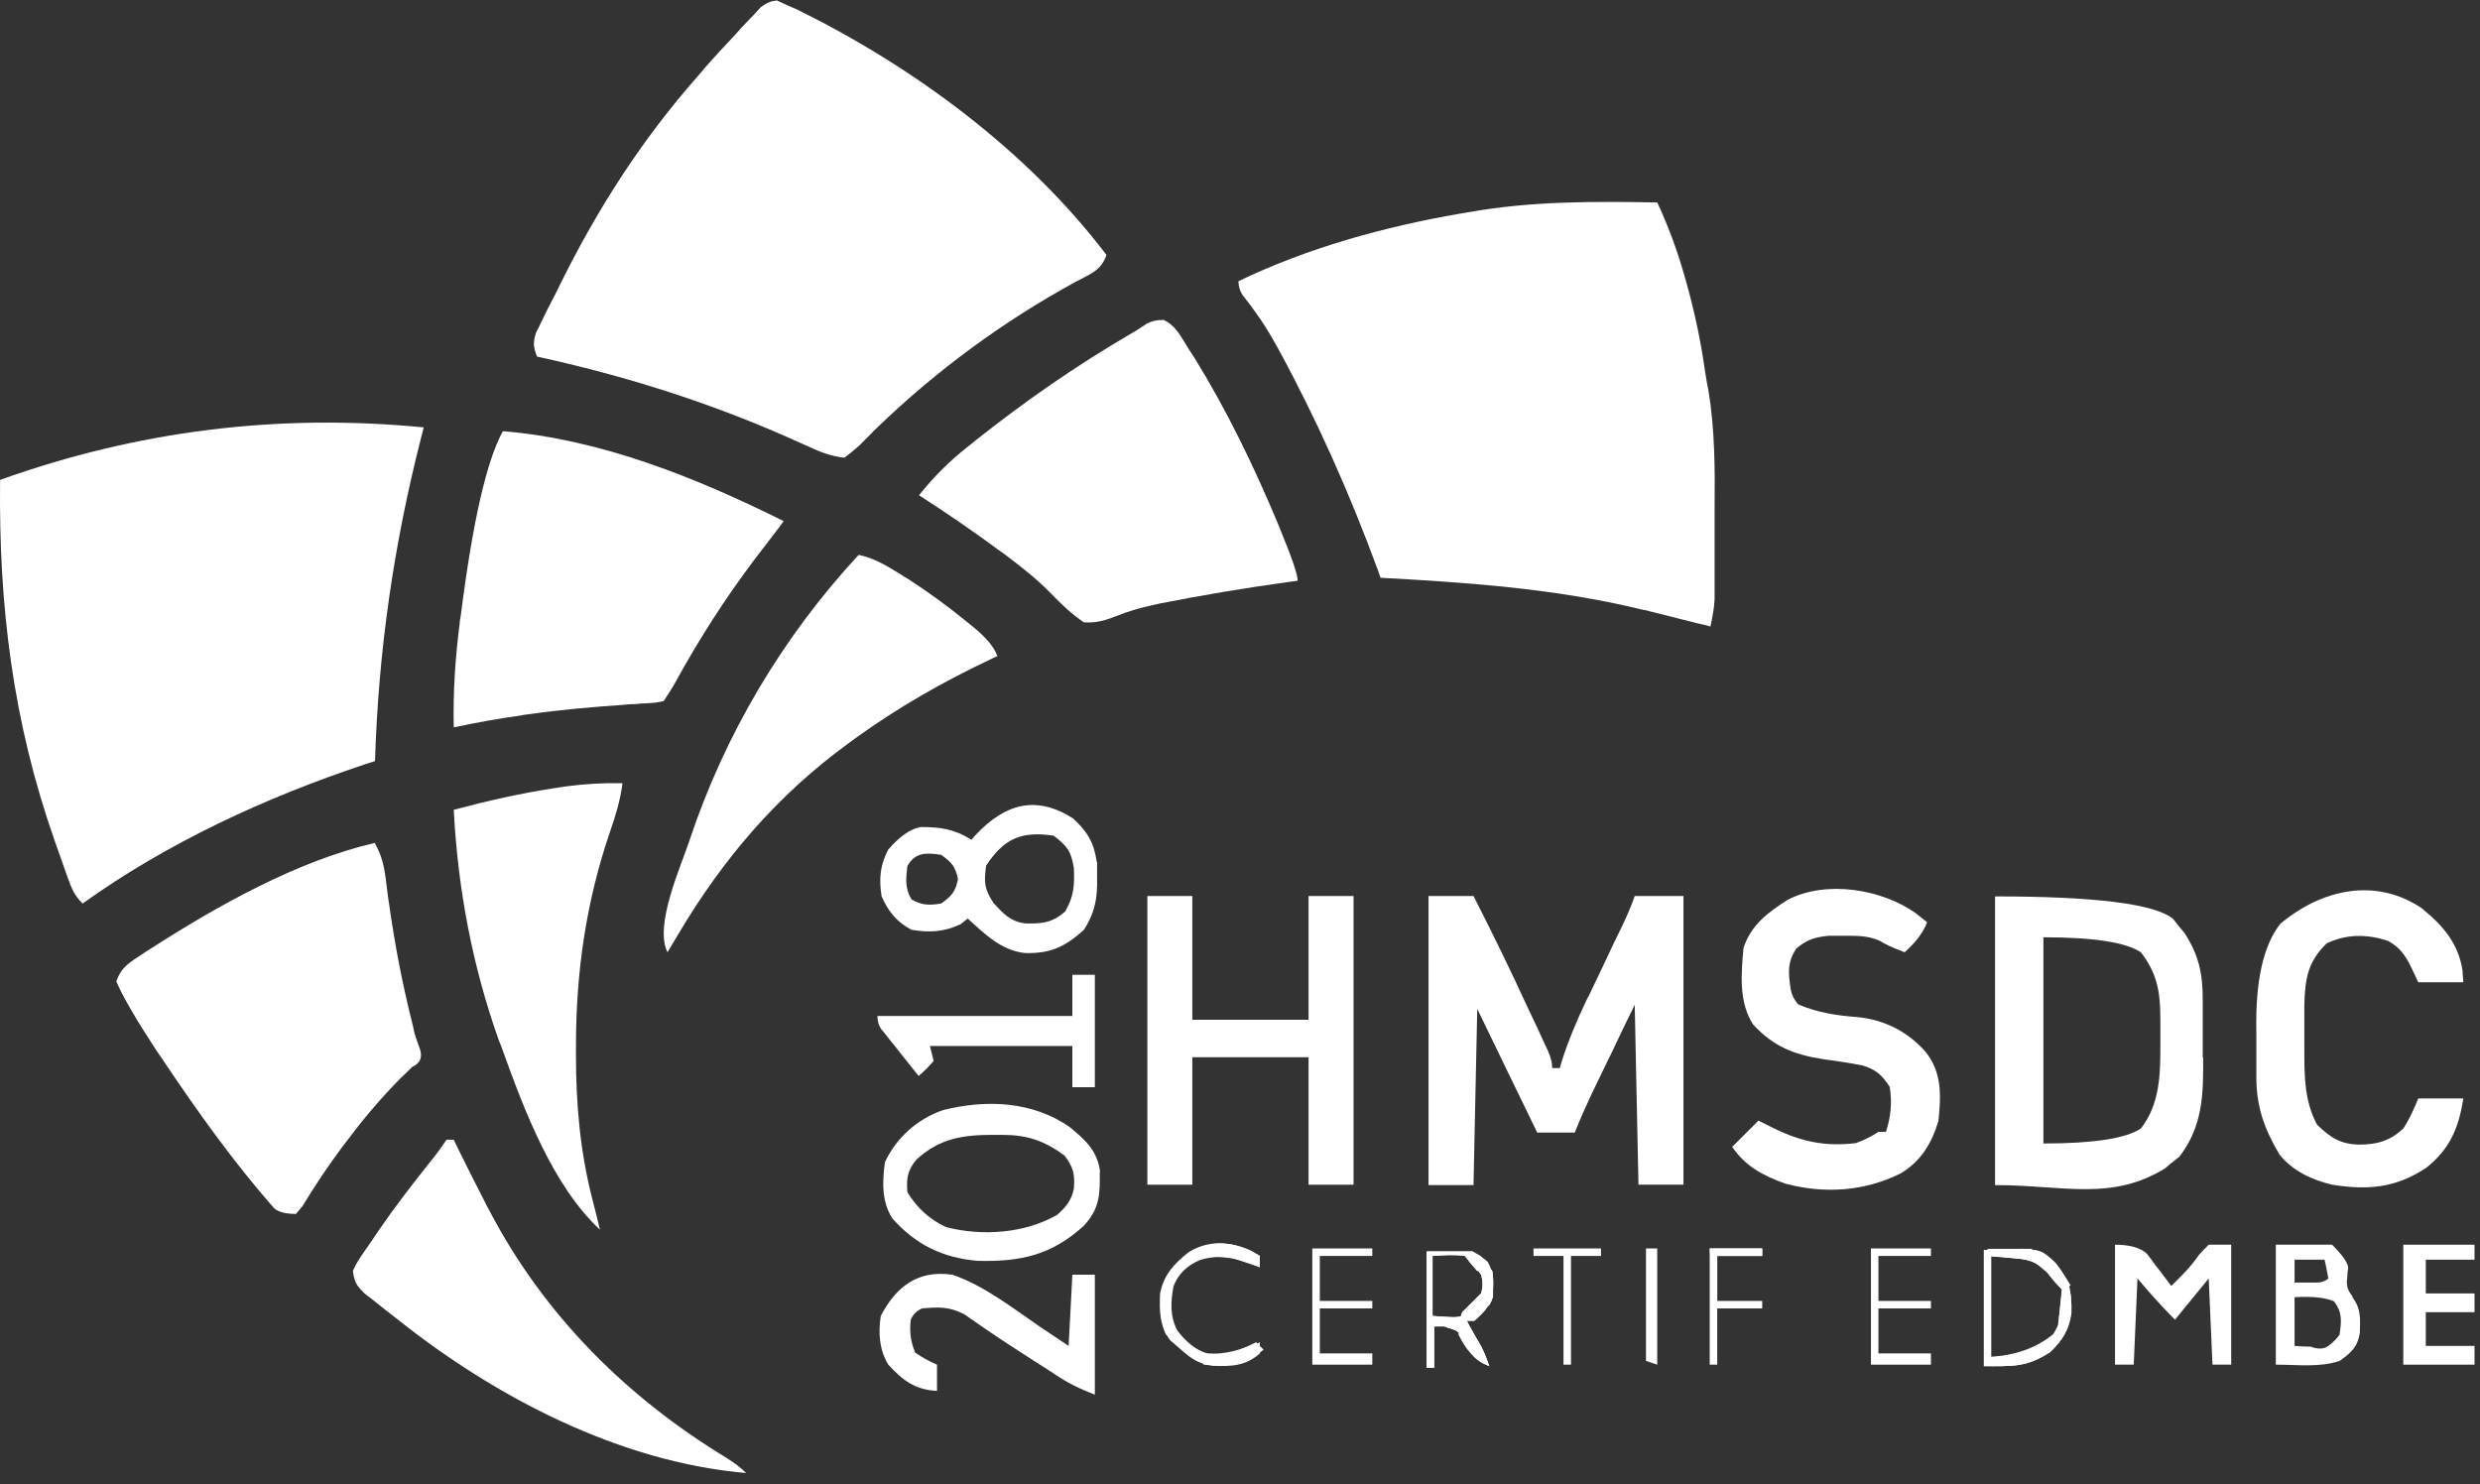 <svg width="127" height="76" viewBox="0 0 127 76" fill="none" xmlns="http://www.w3.org/2000/svg">
<rect x="0" y="0" width="127" height="76" fill="#333333" stroke="none"/>
<path d="M39.729 0C39.869 0.064 40.01 0.128 40.151 0.192C40.362 0.288 40.573 0.384 40.804 0.48C46.775 3.417 52.611 7.718 56.662 13.056C56.394 13.862 55.818 14.035 55.107 14.419C51.402 16.435 47.927 18.988 44.893 21.925C44.797 22.021 44.682 22.117 44.586 22.233C44.394 22.425 44.202 22.617 44.01 22.809C43.831 22.975 43.575 23.186 43.242 23.442C42.57 23.366 42.013 23.154 41.399 22.866C41.226 22.79 41.053 22.713 40.88 22.636C40.688 22.559 40.516 22.463 40.324 22.386C36.138 20.543 31.953 19.238 27.499 18.259C27.307 17.759 27.288 17.529 27.46 17.011C27.556 16.838 27.633 16.665 27.729 16.473C27.825 16.281 27.921 16.07 28.017 15.878C28.119 15.673 28.228 15.462 28.343 15.244C28.459 15.027 28.567 14.809 28.67 14.591C30.609 10.675 32.855 7.161 35.754 3.878C35.908 3.705 36.042 3.533 36.196 3.36C36.618 2.88 37.041 2.419 37.482 1.958C37.655 1.786 37.809 1.594 37.981 1.402C38.154 1.229 38.327 1.037 38.5 0.864C38.653 0.71 38.807 0.538 38.961 0.365C39.255 0.147 39.517 0.038 39.748 0.038L39.729 0Z" fill="white"/>
<path d="M21.701 21.887C21.662 22.06 21.605 22.233 21.566 22.406C20.165 27.897 19.378 33.311 19.205 38.975C19.032 39.032 18.859 39.09 18.667 39.148C13.598 40.837 8.568 43.16 4.229 46.27C3.788 45.829 3.672 45.502 3.461 44.926C3.384 44.734 3.327 44.523 3.25 44.331C3.173 44.12 3.096 43.909 3.02 43.679C2.943 43.467 2.866 43.237 2.789 43.026C0.658 36.94 -0.071 31.026 0.005 24.575C7.032 22.06 14.251 21.158 21.701 21.887Z" fill="white"/>
<path d="M84.867 10.368C85.423 11.559 85.865 12.749 86.23 14.016C86.281 14.195 86.332 14.374 86.383 14.554C86.786 16.013 87.094 17.453 87.305 18.95C87.362 19.277 87.401 19.603 87.478 19.929C87.823 21.984 87.823 24.019 87.804 26.092C87.804 26.707 87.804 27.321 87.804 27.955C87.804 28.358 87.804 28.742 87.804 29.145C87.804 29.337 87.804 29.51 87.804 29.702C87.804 29.875 87.804 30.047 87.804 30.22C87.804 30.374 87.804 30.527 87.804 30.681C87.785 31.161 87.689 31.602 87.593 32.083C87.414 32.031 87.228 31.986 87.036 31.948C86.191 31.737 85.346 31.526 84.521 31.315C84.386 31.276 84.252 31.238 84.099 31.219C79.683 30.143 75.228 29.836 70.697 29.587C70.659 29.452 70.601 29.337 70.563 29.203C69.123 25.286 67.453 21.523 65.456 17.856C65.379 17.721 65.302 17.587 65.226 17.453C64.765 16.627 64.227 15.859 63.632 15.11C63.491 14.893 63.421 14.656 63.421 14.4C66.973 12.691 70.87 11.616 74.749 10.944C74.902 10.925 75.056 10.887 75.209 10.867C78.435 10.291 81.641 10.311 84.924 10.368H84.867Z" fill="white"/>
<path d="M19.204 43.199C19.55 43.813 19.665 44.331 19.761 45.042C19.78 45.253 19.819 45.464 19.838 45.675C19.864 45.906 19.896 46.13 19.934 46.347C20.222 48.402 20.606 50.379 21.105 52.376C21.144 52.517 21.176 52.657 21.201 52.798C21.227 52.939 21.323 53.233 21.489 53.681C21.656 54.129 21.528 54.449 21.105 54.641C20.913 54.833 20.721 55.025 20.51 55.217C19.569 56.177 18.705 57.176 17.899 58.251C17.803 58.385 17.688 58.52 17.573 58.673C16.824 59.672 16.133 60.708 15.48 61.783C15.365 61.918 15.269 62.033 15.153 62.167C14.642 62.167 14.27 62.071 14.04 61.879C11.947 59.499 10.104 56.907 8.338 54.276C8.223 54.123 8.127 53.95 8.011 53.797C6.962 52.197 6.277 51.019 5.957 50.264C6.207 49.515 6.648 49.285 7.282 48.862C7.397 48.785 7.531 48.69 7.666 48.613C11.102 46.405 15.211 44.082 19.224 43.16L19.204 43.199Z" fill="white"/>
<path d="M59.523 16.358C60.214 16.627 60.502 17.299 60.886 17.894C60.982 18.047 61.078 18.182 61.174 18.335C62.844 21.043 64.207 23.865 65.436 26.802C65.494 26.918 65.532 27.052 65.59 27.186C66.166 28.581 66.454 29.433 66.454 29.74C66.319 29.759 66.185 29.778 66.031 29.797C63.791 30.105 61.571 30.476 59.369 30.911C59.235 30.949 59.1 30.968 58.947 31.007C58.333 31.141 57.757 31.314 57.181 31.544C56.585 31.775 56.163 31.909 55.51 31.871C54.877 31.448 54.358 30.949 53.84 30.412C53.149 29.701 52.4 29.106 51.613 28.511C51.478 28.415 51.344 28.3 51.19 28.204C49.846 27.206 48.464 26.265 47.062 25.362C47.831 24.402 48.637 23.596 49.597 22.847C49.731 22.732 49.866 22.636 50 22.521C52.496 20.543 55.088 18.739 57.852 17.126C58.16 16.953 58.448 16.761 58.736 16.569C59.017 16.428 59.286 16.371 59.542 16.396L59.523 16.358Z" fill="white"/>
<path d="M25.733 22.08C30.744 22.483 35.659 24.46 40.132 26.687C40.068 26.777 39.998 26.873 39.921 26.975C39.71 27.244 39.518 27.513 39.306 27.782C39.095 28.051 38.884 28.338 38.673 28.607C37.137 30.642 35.793 32.735 34.564 34.981C34.392 35.289 34.18 35.596 33.988 35.903C33.72 35.967 33.419 36.005 33.086 36.018C32.894 36.018 32.721 36.037 32.529 36.057C32.324 36.057 32.12 36.069 31.915 36.095C30.302 36.21 28.689 36.345 27.096 36.575C26.923 36.594 26.769 36.613 26.597 36.652C25.464 36.805 24.35 37.017 23.237 37.247C23.198 35.442 23.314 33.676 23.544 31.89C23.544 31.756 23.582 31.622 23.602 31.487C24.203 26.726 24.92 23.59 25.752 22.08H25.733Z" fill="white"/>
<path d="M112.801 54.143C112.801 53.644 112.801 53.144 112.801 52.664C112.801 52.338 112.801 52.012 112.801 51.685C112.801 51.532 112.801 51.378 112.801 51.205C112.801 49.861 112.609 48.92 111.861 47.769C111.765 47.653 111.649 47.519 111.553 47.404C111.457 47.269 111.361 47.154 111.265 47.039C110.306 46.284 107.272 45.906 102.165 45.906V60.69C105.659 60.69 108.117 61.534 110.882 59.826C110.997 59.73 111.112 59.614 111.246 59.519C111.361 59.422 111.496 59.327 111.611 59.23C112.801 57.675 112.84 56.044 112.821 54.162L112.801 54.143ZM109.634 57.791C108.866 58.303 107.202 58.559 104.642 58.559V47.999C107.202 47.999 108.866 48.255 109.634 48.767C110.69 50.13 110.632 51.263 110.632 52.952C110.632 53.164 110.632 53.356 110.632 53.567C110.632 55.064 110.594 56.562 109.634 57.791Z" fill="white"/>
<path d="M73.154 45.886H75.458C76.399 47.729 77.301 49.572 78.165 51.454C78.281 51.704 78.396 51.953 78.511 52.184C78.684 52.529 78.837 52.875 78.991 53.22C79.087 53.431 79.183 53.623 79.279 53.835C79.42 54.155 79.49 54.443 79.49 54.699H79.874C79.912 54.584 79.932 54.487 79.97 54.372C80.296 53.336 80.7 52.376 81.16 51.396C81.218 51.262 81.295 51.108 81.372 50.974C81.583 50.532 81.794 50.091 82.005 49.649C82.216 49.208 82.427 48.747 82.639 48.305C82.773 48.036 82.907 47.749 83.042 47.48C83.291 46.961 83.522 46.443 83.714 45.886H86.21V60.67H83.906C83.848 57.636 83.772 54.584 83.714 51.454C83.311 52.28 82.907 53.105 82.504 53.969C82.37 54.219 82.255 54.487 82.12 54.756C82.018 54.961 81.916 55.172 81.813 55.39C81.717 55.601 81.602 55.812 81.506 56.023C81.199 56.676 80.911 57.329 80.642 58.001H78.722C77.704 55.908 76.687 53.816 75.65 51.665C75.593 54.641 75.516 57.617 75.458 60.689H73.154V45.905V45.886Z" fill="white"/>
<path d="M43.972 28.415C44.798 28.588 45.431 28.991 46.122 29.413C46.25 29.503 46.385 29.586 46.526 29.663C47.562 30.335 48.561 31.064 49.521 31.852C49.655 31.967 49.789 32.063 49.924 32.178C50.538 32.69 50.922 33.164 51.076 33.599C50.98 33.637 50.884 33.695 50.788 33.733C48.311 34.904 46.007 36.21 43.78 37.823C43.665 37.912 43.543 38.002 43.415 38.092C39.806 40.722 37.022 43.986 34.756 47.806C34.564 48.133 34.372 48.44 34.18 48.766C33.489 47.384 34.872 44.37 35.313 43.026C37.118 37.611 40.075 32.62 43.972 28.415Z" fill="white"/>
<path d="M22.853 58.366H23.237C23.333 58.558 23.429 58.769 23.525 58.961C23.928 59.787 24.35 60.612 24.773 61.438C24.862 61.63 24.958 61.816 25.061 61.995C27.864 67.352 32.088 71.556 37.214 74.666C37.623 74.922 37.956 75.178 38.212 75.434C31.742 74.878 25.368 71.556 20.357 67.563C20.152 67.409 19.954 67.255 19.762 67.102C19.57 66.948 19.378 66.795 19.186 66.641C19.013 66.507 18.84 66.372 18.667 66.238C18.245 65.816 18.149 65.662 18.072 65.086C18.175 64.843 18.309 64.6 18.475 64.356C18.571 64.222 18.667 64.068 18.763 63.934C18.859 63.78 18.975 63.646 19.071 63.492C19.167 63.339 19.282 63.185 19.378 63.032C20.223 61.803 21.125 60.632 22.047 59.48C22.328 59.134 22.597 58.769 22.853 58.385V58.366Z" fill="white"/>
<path d="M31.876 40.127C31.761 40.991 31.53 41.759 31.242 42.584C30.014 46.175 29.495 49.784 29.495 53.566C29.495 53.72 29.495 53.873 29.495 54.027C29.495 56.561 29.706 58.961 30.34 61.438C30.378 61.592 30.417 61.726 30.455 61.88C30.551 62.244 30.628 62.609 30.724 62.974C28.305 60.728 26.827 56.811 25.732 53.758C25.681 53.605 25.623 53.458 25.559 53.317C24.196 49.496 23.448 45.541 23.236 41.471C24.964 41.01 26.654 40.626 28.42 40.357C28.593 40.338 28.747 40.3 28.919 40.28C29.918 40.146 30.858 40.088 31.876 40.108V40.127Z" fill="white"/>
<path d="M58.755 45.886H61.059V52.222H67.011V45.886H69.314V60.67H67.011V54.142H61.059V60.67H58.755V45.886Z" fill="white"/>
<path d="M98.133 46.789C98.325 46.943 98.498 47.077 98.69 47.23C98.421 47.883 98.056 48.286 97.538 48.766C96.923 48.536 96.495 48.338 96.251 48.171C95.618 47.903 95.061 47.922 94.389 47.922C94.139 47.922 93.89 47.922 93.64 47.922C92.911 47.998 92.546 48.114 91.989 48.574C91.509 49.285 91.586 49.861 91.701 50.667C91.752 50.949 91.88 51.205 92.085 51.435C93.064 51.858 94.082 52.011 95.138 52.088C96.501 52.222 97.71 52.837 98.613 53.873C99.458 54.929 99.4 56.12 99.266 57.406C98.92 58.558 98.363 59.48 97.326 60.094C95.464 61.016 93.429 61.15 91.413 60.612C90.3 60.209 89.378 59.729 88.706 58.731L90.05 57.387L90.818 57.771C92.219 58.462 93.468 58.731 95.042 58.539C95.49 58.373 95.874 58.181 96.194 57.963H96.578C96.827 57.214 96.904 56.427 96.77 55.659C96.386 55.064 96.079 54.776 95.387 54.565C94.715 54.43 94.024 54.334 93.352 54.238C91.855 54.008 90.818 53.586 89.781 52.472C89.032 51.32 89.167 49.88 89.282 48.555C89.666 47.365 90.53 46.731 91.547 46.078C93.525 45.061 96.347 45.522 98.114 46.77L98.133 46.789Z" fill="white"/>
<path d="M56.336 60.017C56.202 58.942 55.607 58.405 54.8 57.733C52.9 56.389 50.5 56.293 48.292 56.85C46.967 57.31 45.911 58.251 45.316 59.518C45.182 60.498 45.143 61.553 45.7 62.398C46.89 63.742 48.273 64.414 50.058 64.568C52.266 64.625 53.84 64.28 55.492 62.782C56.317 61.899 56.336 61.169 56.317 60.017H56.336ZM54.992 60.882C54.858 61.496 54.589 61.803 54.148 62.206C52.496 63.166 50.289 63.32 48.446 62.84C47.581 62.437 46.967 61.861 46.468 61.054C46.41 60.344 46.468 59.941 46.929 59.384C48.119 58.29 49.309 58.117 50.865 58.117C51.018 58.117 51.153 58.117 51.306 58.117C52.593 58.117 53.456 58.405 54.512 59.173C54.973 59.787 55.05 60.133 54.992 60.882Z" fill="white"/>
<path d="M124.071 46.559C125.127 47.422 125.895 48.325 126.106 49.707C126.106 49.899 126.144 50.091 126.144 50.302H123.84C123.725 50.053 123.61 49.822 123.495 49.573C123.188 48.939 122.919 48.536 122.304 48.191C121.229 47.826 120.173 47.826 119.156 48.306C118.177 49.246 118.042 50.13 118.004 51.454C118.004 51.838 118.004 52.203 118.004 52.587C118.004 52.971 118.004 53.355 118.004 53.739C118.004 55.083 118.004 56.389 118.657 57.598C119.348 58.27 119.866 58.596 120.807 58.616C121.728 58.616 122.4 58.424 123.072 57.79C123.399 57.291 123.61 56.811 123.84 56.254H126.144C125.914 57.771 125.453 58.846 124.244 59.806C122.669 60.843 121.268 60.958 119.425 60.67C118.388 60.42 117.428 59.979 116.737 59.134C115.949 57.809 115.546 56.676 115.546 55.141C115.546 54.987 115.546 54.853 115.546 54.699C115.546 54.392 115.546 54.065 115.546 53.758C115.546 53.432 115.546 53.125 115.546 52.798C115.495 50.238 115.905 48.408 116.775 47.307C118.887 45.541 121.671 44.888 124.09 46.559H124.071Z" fill="white"/>
<path d="M56.163 44.14C56.029 43.161 55.683 42.585 54.953 41.913C53.053 40.703 51.478 41.164 50 42.719C49.91 42.809 49.827 42.905 49.75 43.007C48.867 42.45 48.157 42.354 47.139 42.354C46.627 42.444 46.077 42.828 45.488 43.506C45.066 44.313 45.008 44.985 45.143 45.887C45.469 46.655 45.93 47.231 46.679 47.615C47.6 47.769 48.349 47.73 49.194 47.327C49.309 47.231 49.443 47.135 49.558 47.039C50.422 47.826 51.267 48.671 52.477 48.805C53.782 48.844 54.531 48.498 55.51 47.615C55.99 46.847 56.163 46.233 56.182 45.33C56.182 45.196 56.182 45.061 56.182 44.927C56.182 44.658 56.182 44.389 56.182 44.14H56.163ZM48.195 46.271C47.581 46.367 47.216 46.367 46.679 46.06C46.333 45.484 46.391 45.004 46.467 44.351C46.87 43.641 47.427 43.66 48.195 43.775C48.733 44.159 48.925 44.37 49.059 45.023C48.925 45.676 48.733 45.887 48.195 46.271ZM54.55 46.674C53.878 47.269 53.36 47.308 52.477 47.289C51.728 47.173 51.402 46.809 50.883 46.252C50.403 45.522 50.384 45.196 50.499 44.332C51.402 42.95 52.304 42.546 53.955 42.796C54.665 43.334 54.857 43.602 54.992 44.466C55.03 45.349 54.992 45.906 54.55 46.674Z" fill="white"/>
<path d="M48.772 65.278C50.384 65.835 51.805 66.948 53.206 67.909C53.706 68.254 54.224 68.581 54.723 68.926C54.781 67.716 54.858 66.526 54.915 65.278H56.067V71.422C55.395 71.153 54.896 70.942 54.301 70.558C54.147 70.468 54 70.372 53.859 70.27C53.706 70.174 53.552 70.078 53.379 69.963C53.226 69.867 53.053 69.752 52.899 69.656C52.151 69.176 51.402 68.696 50.672 68.197C50.557 68.12 50.442 68.043 50.307 67.947C50 67.736 49.674 67.505 49.367 67.294C48.58 66.91 48.099 66.929 47.216 67.006C46.948 67.121 46.756 67.313 46.64 67.582C46.564 68.184 46.64 68.747 46.871 69.272C47.236 69.521 47.581 69.713 47.984 69.886V71.23C46.852 71.172 46.237 70.692 45.488 69.886C45.028 69.118 44.97 68.273 45.104 67.39C45.892 65.873 47.024 65.029 48.752 65.278H48.772Z" fill="white"/>
<path d="M120.481 66.41C120.154 65.969 120.154 65.815 120.212 65.278C120.212 65.143 120.25 65.028 120.25 64.894C120.212 64.638 119.937 64.254 119.425 63.742H116.545V69.885C117.639 69.885 118.772 70.039 119.809 69.694C120.385 69.29 120.73 68.983 120.846 68.273C120.865 67.543 120.922 67.025 120.462 66.43L120.481 66.41ZM117.505 64.51H119.041C119.118 64.836 119.175 65.143 119.233 65.47C119.105 65.598 118.919 65.668 118.676 65.681C118.292 65.681 117.889 65.681 117.505 65.681V64.529V64.51ZM119.809 68.35C119.655 68.567 119.463 68.759 119.233 68.925C119.002 69.092 118.702 69.105 118.33 68.964C118.062 68.964 117.793 68.945 117.505 68.925V66.43C118.414 66.378 119.086 66.449 119.521 66.641C119.962 67.217 119.905 67.658 119.809 68.35Z" fill="white"/>
<path d="M54.915 49.919H56.067V55.678H54.915V53.566H47.62C47.677 53.816 47.754 54.066 47.812 54.334C47.568 54.616 47.312 54.872 47.044 55.102C46.698 54.661 46.333 54.219 45.988 53.778C45.892 53.643 45.796 53.528 45.68 53.394C45.591 53.278 45.495 53.157 45.392 53.029C45.296 52.913 45.22 52.798 45.124 52.702C44.996 52.51 44.932 52.286 44.932 52.03H54.915V49.919Z" fill="white"/>
<path d="M106.062 66.718C106.062 66.679 106.062 66.66 106.062 66.622C106.062 66.411 106.023 66.2 105.985 66.007C105.985 65.988 105.985 65.95 105.966 65.931C105.966 65.854 105.927 65.796 105.908 65.739C105.908 65.7 105.889 65.681 105.87 65.643C105.87 65.604 105.831 65.566 105.831 65.547C105.831 65.508 105.793 65.489 105.774 65.451C105.697 65.297 105.582 65.144 105.466 64.971C105.428 64.932 105.409 64.894 105.37 64.856C105.332 64.817 105.294 64.76 105.255 64.721C105.236 64.702 105.198 64.683 105.178 64.644C105.102 64.567 105.044 64.51 104.986 64.452C104.948 64.433 104.929 64.395 104.89 64.376C104.89 64.376 104.871 64.376 104.852 64.356C104.814 64.318 104.775 64.299 104.737 64.279C104.698 64.241 104.641 64.222 104.603 64.203C104.545 64.164 104.487 64.145 104.411 64.107C104.372 64.107 104.315 64.068 104.257 64.068C104.219 64.068 104.199 64.068 104.161 64.049C104.142 64.049 104.103 64.049 104.065 64.049C104.027 64.049 103.988 64.049 103.95 64.049C103.854 64.049 103.739 64.03 103.623 64.011C103.604 64.011 103.585 64.011 103.566 64.011C103.547 64.011 103.527 64.011 103.508 64.011C103.47 64.011 103.431 64.011 103.374 64.011C103.259 64.011 103.124 64.011 102.99 64.011C102.971 64.011 102.932 64.011 102.913 64.011C102.913 64.011 102.875 64.011 102.855 64.011C102.798 64.011 102.721 64.011 102.663 64.011C102.414 64.011 102.126 64.011 101.799 64.011H101.607V69.963C103.105 69.963 103.815 70.02 105.006 69.233C105.62 68.638 105.966 68.1 106.081 67.236C106.081 67.083 106.081 66.929 106.081 66.795L106.062 66.718ZM101.953 69.502V64.318C102.452 64.356 102.951 64.414 103.431 64.452C104.161 64.548 104.315 64.702 104.833 65.163C105.082 65.489 105.313 65.758 105.582 66.027C105.524 66.641 105.466 67.236 105.39 67.851C105.332 68.004 105.236 68.177 105.14 68.331C104.27 69.034 103.195 69.418 101.915 69.483L101.953 69.502Z" fill="white"/>
<path d="M108.289 63.742C109.057 63.742 109.607 63.895 109.94 64.203C110.094 64.394 110.228 64.587 110.382 64.798C110.535 64.99 110.689 65.182 110.843 65.393C110.958 65.546 111.073 65.7 111.188 65.854C111.707 65.354 112.206 64.855 112.609 64.26C112.762 64.087 112.935 63.914 113.108 63.742H114.26V69.885H113.3C113.236 68.426 113.172 66.954 113.108 65.47C112.532 66.161 111.975 66.871 111.38 67.582C110.74 66.942 110.1 66.238 109.46 65.47C109.403 66.929 109.326 68.388 109.268 69.885H108.308V63.742H108.289Z" fill="white"/>
<path d="M123.072 63.742H126.72V64.51H124.224V66.238H126.72V67.198H124.224V68.925H126.72V69.885H123.072V63.742Z" fill="white"/>
<path d="M76.457 65.451C76.457 65.335 76.438 65.22 76.418 65.086L76.227 64.894C76.207 64.855 76.188 64.836 76.169 64.817C76.169 64.798 76.15 64.779 76.13 64.759C76.13 64.759 76.13 64.74 76.111 64.721C76.092 64.683 76.054 64.644 76.034 64.606C75.996 64.567 75.958 64.51 75.9 64.414C75.9 64.414 75.862 64.395 75.862 64.375C75.823 64.356 75.785 64.318 75.766 64.299C75.727 64.279 75.708 64.26 75.67 64.241C75.631 64.222 75.612 64.203 75.574 64.183C75.555 64.183 75.535 64.164 75.516 64.145C75.516 64.145 75.478 64.145 75.459 64.107C75.459 64.107 75.42 64.107 75.401 64.087C75.382 64.087 75.362 64.087 75.343 64.087C75.324 64.087 75.305 64.087 75.286 64.087C75.266 64.087 75.247 64.087 75.228 64.087C75.209 64.087 75.19 64.087 75.151 64.087C75.132 64.087 75.113 64.087 75.075 64.087C75.055 64.087 75.017 64.087 74.998 64.087C74.978 64.087 74.94 64.087 74.902 64.087C74.863 64.087 74.844 64.087 74.806 64.087C74.767 64.087 74.748 64.087 74.71 64.087C74.671 64.087 74.633 64.087 74.594 64.087C74.556 64.087 74.518 64.087 74.499 64.087C74.479 64.087 74.46 64.087 74.441 64.087H74.422C74.076 64.087 73.654 64.087 73.059 64.087V70.039H73.443V67.927H73.961C74.038 67.947 74.095 67.966 74.153 68.004C74.172 68.004 74.191 68.004 74.23 68.023C74.249 68.023 74.268 68.023 74.287 68.042C74.287 68.042 74.287 68.042 74.306 68.042C74.306 68.042 74.345 68.043 74.364 68.062C74.364 68.062 74.403 68.062 74.403 68.081C74.422 68.081 74.441 68.081 74.46 68.1C74.46 68.1 74.499 68.1 74.518 68.119C74.537 68.119 74.556 68.138 74.575 68.158C74.575 68.158 74.594 68.158 74.614 68.177C74.614 68.177 74.633 68.177 74.633 68.196C74.633 68.196 74.652 68.196 74.652 68.215C74.652 68.215 74.671 68.215 74.691 68.234C74.691 68.234 74.691 68.234 74.71 68.254L74.748 68.292C74.748 68.292 74.748 68.292 74.748 68.311C74.748 68.33 74.787 68.35 74.787 68.369C74.787 68.369 74.787 68.388 74.806 68.407C74.806 68.407 74.806 68.426 74.825 68.446C74.863 68.522 74.921 68.618 74.978 68.714C74.978 68.734 75.017 68.772 75.036 68.791C75.362 69.425 75.593 69.694 76.265 69.962C76.137 69.578 75.996 69.239 75.843 68.945C75.746 68.791 75.67 68.638 75.574 68.484C75.478 68.33 75.401 68.177 75.305 68.004C75.228 67.889 75.171 67.774 75.113 67.639H75.497C75.555 67.601 75.593 67.543 75.65 67.505C75.65 67.505 75.65 67.505 75.67 67.486L75.727 67.428C75.823 67.351 75.881 67.275 75.939 67.217C75.996 67.159 76.034 67.121 76.073 67.063C76.073 67.063 76.111 67.025 76.111 67.006C76.111 66.987 76.15 66.967 76.169 66.929C76.188 66.891 76.227 66.871 76.265 66.833C76.284 66.794 76.323 66.737 76.342 66.698C76.342 66.679 76.361 66.641 76.38 66.622C76.38 66.622 76.38 66.583 76.399 66.564C76.399 66.526 76.418 66.507 76.438 66.468C76.438 66.43 76.457 66.391 76.457 66.372C76.457 66.334 76.457 66.314 76.457 66.276C76.457 66.238 76.457 66.219 76.457 66.199C76.457 66.161 76.457 66.142 76.457 66.123C76.457 66.084 76.457 66.046 76.457 66.007C76.457 65.873 76.457 65.719 76.457 65.566V65.451ZM74.806 67.409C74.518 67.486 74.191 67.447 73.347 67.39V64.318C73.942 64.279 74.441 64.241 75.017 64.318C75.247 64.625 75.286 64.683 75.65 65.086H75.708C75.746 65.143 75.804 65.22 75.843 65.278C75.945 65.598 75.945 65.918 75.843 66.238C75.516 66.564 75.209 66.871 74.882 67.198C74.844 67.275 74.825 67.351 74.806 67.409Z" fill="white"/>
<path d="M106.062 66.718C106.062 66.679 106.062 66.66 106.062 66.622C106.062 66.411 106.024 66.2 105.986 66.007C105.986 65.988 105.986 65.95 105.966 65.931C105.966 65.854 105.928 65.796 105.909 65.739C105.909 65.7 105.89 65.681 105.87 65.643C105.87 65.604 105.832 65.566 105.832 65.547C105.832 65.508 105.794 65.489 105.774 65.451C105.698 65.297 105.582 65.144 105.467 64.971C105.429 64.932 105.41 64.894 105.371 64.856C105.333 64.817 105.294 64.76 105.256 64.721C105.237 64.702 105.198 64.683 105.179 64.644C105.102 64.567 105.045 64.51 104.987 64.452C104.949 64.433 104.93 64.395 104.891 64.376C104.891 64.376 104.872 64.376 104.853 64.356C104.814 64.318 104.776 64.299 104.738 64.279C104.699 64.241 104.642 64.222 104.603 64.203C104.546 64.164 104.488 64.145 104.411 64.107C104.373 64.107 104.315 64.068 104.258 64.068C104.219 64.068 104.2 64.068 104.162 64.049C104.142 64.049 104.104 64.049 104.066 64.049C104.027 64.049 103.989 64.049 103.95 64.049C103.854 64.049 103.739 64.03 103.624 64.011C103.605 64.011 103.586 64.011 103.566 64.011C103.547 64.011 103.528 64.011 103.509 64.011C103.47 64.011 103.432 64.011 103.374 64.011C103.259 64.011 103.125 64.011 102.99 64.011C102.99 64.011 102.971 64.011 102.952 64.011H102.894C102.894 64.011 102.856 64.011 102.837 64.011C102.818 64.011 102.779 64.011 102.76 64.011H102.645C102.395 64.011 102.107 64.011 101.781 64.011H101.589V69.963C103.086 69.963 103.797 70.02 104.987 69.233C105.602 68.638 105.947 68.1 106.062 67.236C106.062 67.083 106.062 66.929 106.062 66.795V66.718ZM101.954 69.502V64.318H103.682C103.816 64.356 103.95 64.414 104.066 64.472C104.795 64.798 105.198 65.24 105.602 66.046C105.659 66.737 105.659 67.294 105.41 67.87C105.352 68.023 105.256 68.196 105.16 68.35C104.29 69.054 103.214 69.438 101.934 69.502H101.954Z" fill="white"/>
<path d="M76.457 65.451C76.457 65.335 76.438 65.22 76.418 65.086L76.227 64.894C76.207 64.855 76.188 64.836 76.169 64.817C76.169 64.798 76.15 64.779 76.13 64.759C76.13 64.759 76.13 64.74 76.111 64.721C76.092 64.683 76.054 64.644 76.034 64.606C75.996 64.567 75.958 64.51 75.9 64.414C75.9 64.414 75.862 64.395 75.862 64.375C75.823 64.356 75.785 64.318 75.766 64.299C75.727 64.279 75.708 64.26 75.67 64.241C75.631 64.222 75.612 64.203 75.574 64.183C75.555 64.183 75.535 64.164 75.516 64.145C75.516 64.145 75.478 64.145 75.459 64.107C75.459 64.107 75.42 64.107 75.401 64.087C75.382 64.087 75.362 64.087 75.343 64.087C75.324 64.087 75.305 64.087 75.286 64.087C75.266 64.087 75.247 64.087 75.228 64.087C75.209 64.087 75.19 64.087 75.151 64.087C75.132 64.087 75.113 64.087 75.075 64.087C75.055 64.087 75.017 64.087 74.998 64.087C74.978 64.087 74.94 64.087 74.902 64.087C74.863 64.087 74.844 64.087 74.806 64.087C74.767 64.087 74.748 64.087 74.71 64.087C74.671 64.087 74.633 64.087 74.594 64.087C74.556 64.087 74.518 64.087 74.499 64.087C74.479 64.087 74.46 64.087 74.441 64.087H74.422C74.076 64.087 73.654 64.087 73.059 64.087V70.039H73.443V67.927H73.961C74.038 67.947 74.095 67.966 74.153 68.004C74.172 68.004 74.191 68.004 74.23 68.023C74.249 68.023 74.268 68.023 74.287 68.042C74.287 68.042 74.287 68.042 74.306 68.042C74.306 68.042 74.345 68.043 74.364 68.062C74.364 68.062 74.403 68.062 74.403 68.081C74.422 68.081 74.441 68.081 74.46 68.1C74.46 68.1 74.499 68.1 74.518 68.119C74.537 68.119 74.556 68.138 74.575 68.158C74.575 68.158 74.594 68.158 74.614 68.177C74.614 68.177 74.633 68.177 74.633 68.196C74.633 68.196 74.652 68.196 74.652 68.215C74.652 68.215 74.671 68.215 74.691 68.234C74.691 68.234 74.691 68.234 74.71 68.254L74.748 68.292C74.748 68.292 74.748 68.292 74.748 68.311C74.748 68.33 74.787 68.35 74.787 68.369C74.787 68.369 74.787 68.388 74.806 68.407C74.806 68.407 74.806 68.426 74.825 68.446C74.863 68.522 74.921 68.618 74.978 68.714C74.978 68.734 75.017 68.772 75.036 68.791C75.362 69.425 75.593 69.694 76.265 69.962C76.137 69.578 75.996 69.239 75.843 68.945C75.746 68.791 75.67 68.638 75.574 68.484C75.478 68.33 75.401 68.177 75.305 68.004C75.228 67.889 75.171 67.774 75.113 67.639H75.497C75.555 67.601 75.593 67.543 75.65 67.505C75.65 67.505 75.65 67.505 75.67 67.486C75.67 67.486 75.67 67.486 75.689 67.466C75.689 67.466 75.708 67.447 75.727 67.428C75.823 67.351 75.881 67.275 75.939 67.217C75.996 67.159 76.034 67.121 76.073 67.063C76.073 67.063 76.111 67.025 76.111 67.006C76.111 66.987 76.15 66.967 76.169 66.929C76.188 66.891 76.227 66.871 76.265 66.833C76.284 66.794 76.323 66.737 76.342 66.698C76.342 66.679 76.361 66.641 76.38 66.622C76.38 66.622 76.38 66.583 76.399 66.564C76.399 66.526 76.418 66.507 76.438 66.468C76.438 66.43 76.457 66.391 76.457 66.372C76.457 66.334 76.457 66.314 76.457 66.276C76.457 66.238 76.457 66.219 76.457 66.199C76.457 66.161 76.457 66.142 76.457 66.123C76.457 66.084 76.457 66.046 76.457 66.007C76.457 65.873 76.457 65.719 76.457 65.566V65.451ZM75.459 67.082C75.171 67.255 75.017 67.351 74.825 67.409C74.537 67.486 74.211 67.447 73.366 67.39V64.318C73.961 64.279 74.46 64.241 75.036 64.318C75.036 64.318 75.055 64.318 75.075 64.318C75.631 64.625 75.689 64.663 75.919 65.086C75.958 65.143 75.977 65.201 76.034 65.278C76.054 66.084 75.977 66.468 75.439 67.082H75.459Z" fill="white"/>
<path d="M95.81 63.934H98.882V64.318H96.194V66.621H98.882V67.005H96.194V69.309H98.882V69.885H95.81V63.934Z" fill="white"/>
<path d="M67.203 63.934H70.275V64.318H67.587V66.621H70.275V67.005H67.587V69.309H70.275V69.885H67.203V63.934Z" fill="white"/>
<path d="M64.515 64.318V64.894C64.412 64.843 64.304 64.798 64.189 64.759C63.209 64.376 62.461 64.222 61.443 64.529C60.79 64.817 60.368 65.201 60.099 65.854C59.945 66.66 59.907 67.409 60.291 68.138C60.713 68.676 61.174 69.118 61.827 69.31C62.921 69.406 63.555 69.31 64.515 68.734V69.31C63.785 69.962 63.036 69.982 62.096 69.943C61.385 69.847 61.001 69.579 60.483 69.118C60.31 68.964 60.118 68.811 59.926 68.638C59.37 67.908 59.37 67.121 59.408 66.238C59.6 65.278 60.118 64.721 60.867 64.126C62.077 63.377 63.363 63.627 64.515 64.318Z" fill="white"/>
<path d="M87.554 63.934H90.242V64.318H87.938V66.621H90.242V67.005H87.938V69.885H87.554V63.934Z" fill="white"/>
<path d="M78.53 63.934H81.986V64.318H80.45V69.885H80.066V64.318H78.53V63.934Z" fill="white"/>
<path d="M84.29 63.934H84.866V69.885C84.674 69.828 84.482 69.751 84.29 69.693V63.934Z" fill="white"/>
<path d="M105.985 65.854C105.985 65.874 105.966 65.912 105.947 65.931C105.908 66.008 105.87 66.085 105.831 66.162C105.831 66.181 105.812 66.219 105.793 66.238C105.735 66.181 105.659 66.104 105.601 66.046C105.332 65.778 105.083 65.49 104.852 65.182C104.334 64.722 104.161 64.568 103.451 64.472C103.105 64.434 102.644 64.395 101.972 64.338V69.521H103.124V69.713H101.78V63.954C102.107 63.954 102.375 63.954 102.644 63.954H102.759C102.798 63.954 102.855 63.954 102.894 63.954H102.951C103.163 63.954 103.355 63.954 103.527 63.954C103.758 63.954 103.95 63.973 104.103 64.011C104.142 64.011 104.161 64.011 104.199 64.011C104.238 64.011 104.257 64.011 104.295 64.03C104.353 64.03 104.391 64.069 104.449 64.069C104.718 64.165 104.91 64.338 105.198 64.606C105.217 64.626 105.236 64.645 105.275 64.683C105.486 64.952 105.678 65.24 105.851 65.528C105.908 65.624 105.985 65.739 106.043 65.835L105.985 65.854Z" fill="white"/>
<path d="M76.418 66.43C76.38 66.507 76.322 66.564 76.284 66.641C76.092 66.929 75.881 67.159 75.65 67.39L75.612 67.428C75.574 67.467 75.516 67.524 75.458 67.563H75.074C75.132 67.678 75.209 67.793 75.266 67.927C75.362 68.081 75.439 68.235 75.535 68.407C75.631 68.561 75.708 68.715 75.804 68.868C75.958 69.163 76.098 69.502 76.226 69.886C75.42 69.598 75.074 69.099 74.69 68.35C74.69 68.311 74.69 68.254 74.69 68.215C74.69 67.831 74.69 67.735 74.806 67.409C74.825 67.352 74.844 67.275 74.882 67.198C75.209 66.871 75.516 66.564 75.842 66.238C75.945 65.918 75.945 65.598 75.842 65.278C75.804 65.22 75.746 65.144 75.708 65.086C75.516 64.817 75.286 64.568 75.055 64.318C74.998 64.26 74.94 64.184 74.882 64.126C75.266 64.164 75.554 64.203 75.823 64.356C75.842 64.356 75.862 64.376 75.9 64.395C75.996 64.452 76.092 64.529 76.188 64.625C76.265 64.76 76.322 64.894 76.361 65.009C76.418 65.163 76.438 65.297 76.457 65.431C76.495 65.719 76.457 66.027 76.418 66.411V66.43Z" fill="white"/>
<path d="M64.035 64.03C64.188 64.119 64.348 64.215 64.515 64.318V64.894C64.419 64.855 64.323 64.798 64.207 64.759C62.979 64.279 61.98 64.299 60.675 64.51C61.596 63.492 62.844 63.511 64.035 64.03Z" fill="white"/>
<path d="M87.554 63.934H90.242V64.318H87.938V66.621H87.746C87.688 65.738 87.611 64.855 87.554 63.934Z" fill="white"/>
<path d="M64.323 68.734L64.707 69.118C63.709 69.963 62.922 69.982 61.635 69.886C61.578 69.694 61.501 69.502 61.443 69.31C61.571 69.31 61.699 69.316 61.827 69.329C62.723 69.355 63.555 69.156 64.323 68.734Z" fill="white"/>
<path d="M105.793 67.966H105.409C105.409 67.927 105.409 67.889 105.409 67.87C105.467 67.275 105.524 66.66 105.601 66.046C105.678 66.084 105.755 66.123 105.832 66.161C105.908 66.2 105.928 66.219 105.985 66.238C105.998 67.108 105.934 67.684 105.793 67.966Z" fill="white"/>
<path d="M59.523 66.43C59.85 67.044 60.08 67.678 60.291 68.35H59.715C59.408 67.735 59.504 67.121 59.523 66.43Z" fill="white"/>
<path d="M63.363 63.934C63.773 64.049 64.157 64.177 64.515 64.318V64.894C63.939 64.702 63.382 64.51 62.787 64.318C62.979 64.183 63.171 64.068 63.363 63.934Z" fill="white"/>
<path d="M76.227 65.086H75.651C75.286 64.683 75.248 64.606 75.017 64.318C74.979 64.26 74.94 64.203 74.883 64.126C75.286 64.164 75.324 64.164 75.708 64.28C75.747 64.28 75.785 64.299 75.824 64.318C75.843 64.356 75.862 64.376 75.881 64.414C75.92 64.491 75.958 64.548 75.996 64.606C76.073 64.76 76.112 64.836 76.188 65.086H76.227Z" fill="white"/>
<path d="M104.065 63.934V64.01V64.51C103.854 64.49 103.643 64.471 103.431 64.452C102.951 64.414 102.452 64.356 101.953 64.318V64.126C102.472 64.049 102.951 63.972 103.47 63.953C103.662 63.953 103.854 63.953 104.046 63.953L104.065 63.934Z" fill="white"/>
</svg>
